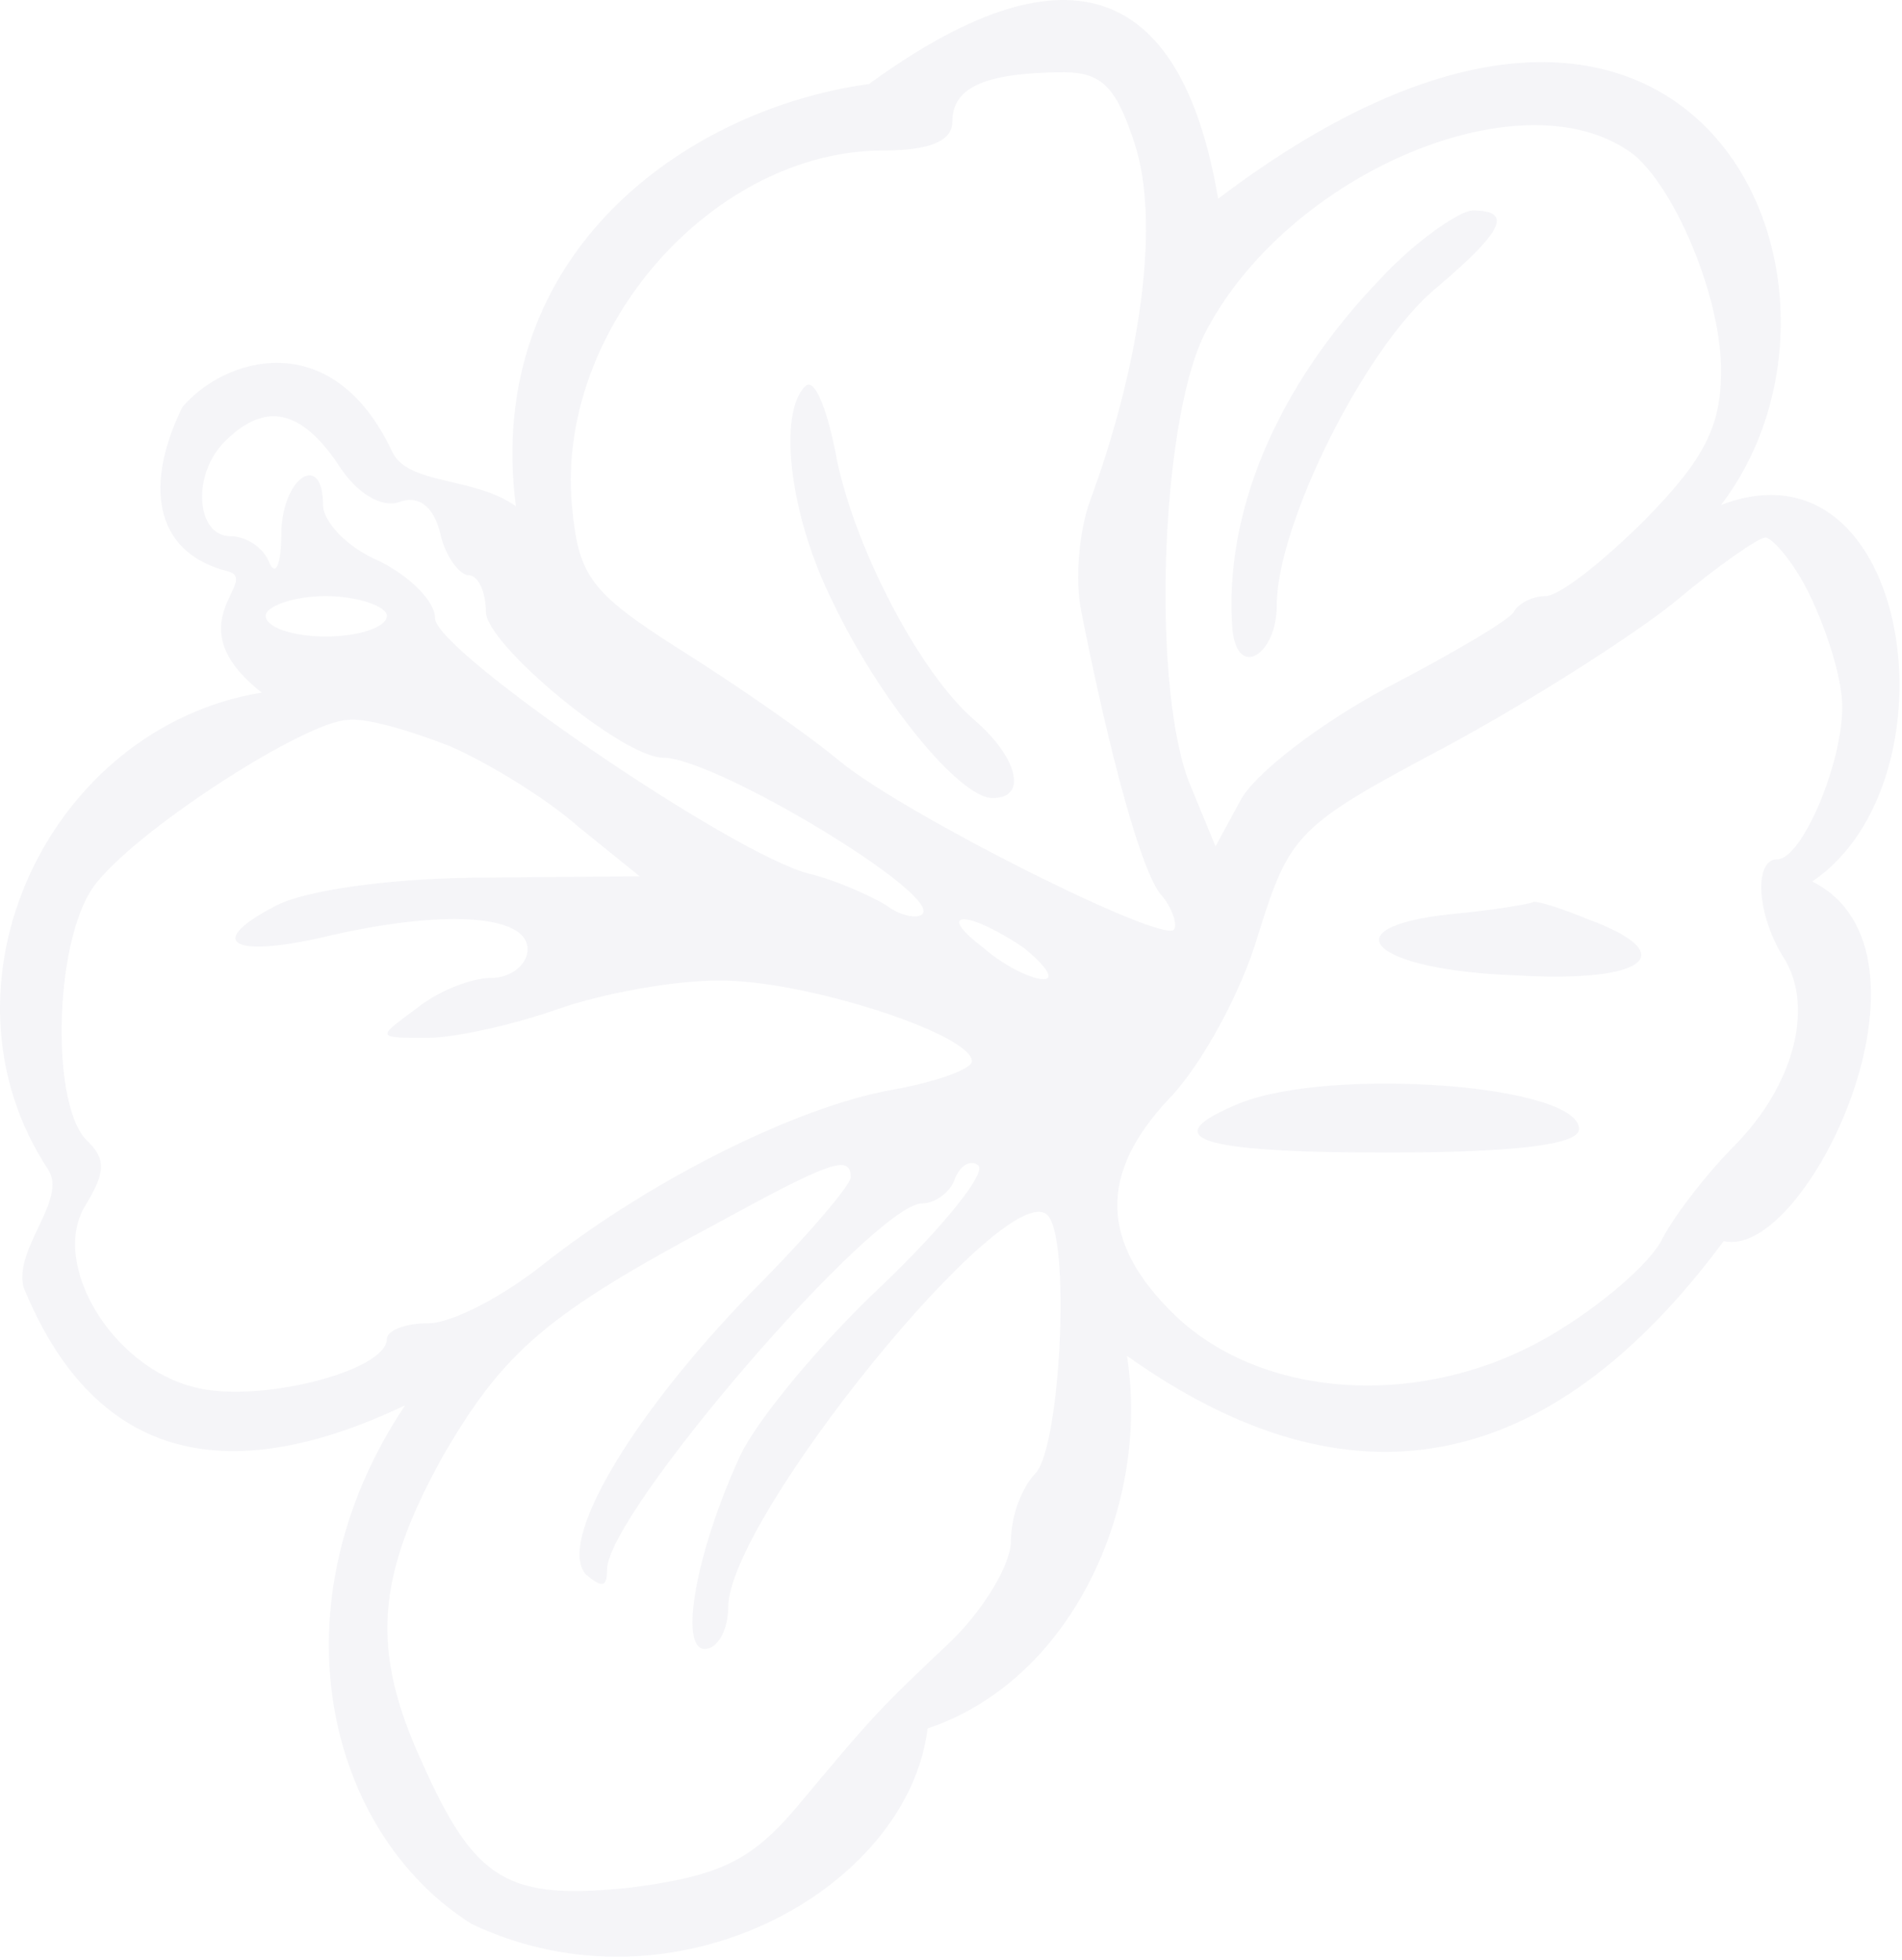 <svg width="429" height="442" viewBox="0 0 429 442" fill="none" xmlns="http://www.w3.org/2000/svg">
<g opacity="0.05">
<path d="M87.258 138.857C87.258 141.502 80.793 143.559 73.446 143.559C66.099 143.559 59.928 141.502 59.928 138.857C59.928 136.8 66.099 134.449 73.446 134.449C80.793 134.449 87.258 136.8 87.258 138.857ZM311.488 62.742C287.978 87.134 275.929 115.64 277.986 142.089C279.161 153.257 287.978 147.673 287.978 136.506C287.978 118.285 307.962 78.024 324.125 64.799C339.407 51.869 341.17 47.461 332.06 47.461C328.827 47.754 319.129 54.514 311.488 62.742ZM181.594 87.134C175.422 93.306 178.067 116.228 187.765 135.624C198.051 157.371 216.271 180 223.912 180C231.847 180 229.496 170.89 220.092 162.661C207.161 151.787 191.879 121.812 188.353 101.534C186.296 91.542 183.651 85.077 181.594 87.134ZM368.795 35.117C378.199 43.346 388.191 67.15 388.191 83.608C388.191 96.244 384.37 103.591 371.146 117.11C361.741 126.514 351.75 134.449 348.517 134.449C345.578 134.449 342.345 136.212 341.464 137.975C340.582 139.738 327.651 147.379 312.37 155.314C297.676 163.249 282.982 174.416 279.749 180.588L274.165 190.873L268.582 177.355C259.765 156.49 261.529 96.538 271.521 75.673C290.035 38.938 344.403 16.015 368.795 35.117ZM76.091 104.473C80.499 111.526 86.083 114.465 89.903 113.289C94.312 111.526 97.838 114.171 99.308 120.342C100.483 125.632 103.716 129.747 105.773 129.747C107.83 129.747 109.593 133.567 109.593 137.975C109.593 145.322 140.451 170.89 149.561 170.89C161.316 170.89 212.451 201.747 208.043 206.155C206.867 207.331 202.753 206.449 199.814 204.098C196.288 202.041 188.647 198.514 182.475 197.045C165.136 192.637 98.132 146.792 98.132 139.445C98.132 135.624 92.548 130.04 85.495 126.514C78.442 123.575 72.858 117.698 72.858 113.877C72.858 101.828 63.748 107.412 63.454 120.049C63.454 127.102 62.279 130.041 60.809 127.102C59.634 123.575 55.52 120.93 51.993 120.93C44.058 120.93 43.177 106.53 51.111 99.183C59.928 90.661 67.862 92.424 76.091 104.473ZM255.945 32.473C261.529 49.518 257.708 80.669 245.953 112.702C243.308 119.755 242.427 130.922 243.896 137.975C250.361 170.596 257.414 196.457 261.823 201.747C264.467 204.686 265.643 208.8 264.761 209.682C261.823 212.62 204.81 184.114 189.528 171.771C182.181 165.6 166.018 154.432 153.381 146.498C133.104 133.567 130.459 130.041 128.989 113.877C125.463 73.91 161.022 33.942 199.226 33.942C209.512 33.942 214.802 31.885 214.802 27.477C214.802 20.13 221.267 16.603 238.312 16.309C248.304 16.015 251.537 18.954 255.945 32.473ZM327.358 206.155C299.439 209.094 309.431 218.792 341.758 219.967C371.146 221.731 379.668 215.265 358.215 207.331C351.75 204.686 346.166 202.923 345.578 203.51C345.284 203.804 337.056 205.274 327.358 206.155ZM230.965 213.796C235.667 217.616 238.018 220.849 235.373 220.849C232.729 220.849 226.557 217.91 221.855 213.796C217.153 210.269 214.802 207.331 217.447 207.331C220.092 207.331 226.263 210.563 230.965 213.796ZM279.749 248.768C260.353 256.702 269.757 259.935 312.664 259.935C341.758 259.935 356.158 258.172 356.158 254.645C356.158 244.653 300.615 240.539 279.749 248.768ZM408.174 134.155C411.995 142.09 415.521 152.963 415.521 159.428C415.521 172.359 406.411 193.812 400.827 193.812C395.538 193.812 396.125 206.449 402.591 216.441C409.056 227.314 404.648 244.653 391.423 258.172C385.252 264.343 377.905 273.747 374.966 279.331C372.321 284.915 360.566 294.907 349.398 301.372C321.186 317.829 285.039 315.772 265.055 296.67C248.01 280.213 247.716 264.637 263.88 247.592C270.933 240.245 280.043 223.788 283.863 210.563C290.917 187.935 292.68 186.171 325.888 168.539C344.99 158.253 368.501 143.265 377.905 135.624C387.309 127.689 396.713 121.224 398.182 121.224C399.652 121.224 404.648 126.808 408.174 134.155ZM101.365 168.245C110.181 172.065 123.112 180 130.459 186.465L144.271 197.633L109.593 197.926C89.609 197.926 69.626 200.571 62.573 204.098C46.409 212.327 51.699 216.147 72.564 211.445C99.601 204.98 118.997 206.155 118.997 214.09C118.997 217.616 115.177 220.555 110.769 220.555C106.361 220.555 98.72 223.494 93.724 227.608C84.907 234.074 84.907 234.074 96.369 234.074C102.54 234.074 115.765 231.135 125.757 227.608C135.748 224.082 151.912 221.143 161.904 221.143C181.006 220.849 219.21 233.192 219.21 239.363C219.21 241.127 210.981 244.066 200.99 245.829C179.83 249.649 147.21 265.813 122.818 284.915C113.708 292.262 101.952 298.433 96.663 298.433C91.079 298.433 87.258 300.196 87.258 301.96C87.258 309.307 57.87 316.654 43.764 312.833C24.956 308.131 11.144 284.621 19.372 271.69C23.781 264.343 24.075 261.404 19.372 256.996C11.144 248.18 12.319 209.976 22.017 198.808C32.303 186.171 69.038 162.661 78.442 162.367C82.556 161.779 93.136 165.012 101.365 168.245ZM191.879 265.519C191.879 267.282 181.887 279.037 169.251 291.674C141.92 319.886 125.463 348.099 132.222 355.152C135.748 358.091 136.924 358.091 136.924 353.976C136.924 341.339 197.169 271.396 208.043 271.396C210.982 271.396 214.508 268.751 215.39 265.813C216.565 262.874 218.916 261.404 220.68 262.874C222.443 264.637 212.745 276.686 198.932 289.911C185.414 302.547 170.72 320.18 166.9 328.409C156.908 350.156 153.087 371.903 158.965 371.903C161.904 371.903 164.255 367.495 164.255 362.499C164.255 342.515 227.145 264.931 236.255 274.041C241.545 279.331 239.194 326.058 233.61 332.229C230.671 335.168 228.027 341.633 228.027 347.511C228.027 352.801 221.855 363.087 214.214 370.433C198.639 385.127 197.169 386.597 179.536 407.756C169.251 419.805 162.198 423.038 142.508 425.683C114.589 428.621 107.242 424.507 95.193 397.47C83.438 371.903 84.907 355.446 99.895 328.409C113.708 304.605 123.406 296.376 161.904 275.804C187.177 261.992 191.879 260.229 191.879 265.519ZM59.046 156.196C10.85 164.13 -16.481 222.319 10.85 263.755C15.258 270.515 3.209 281.388 5.266 290.205C20.842 328.409 49.936 336.637 91.373 316.947C61.103 362.205 73.74 413.34 106.361 433.911C152.206 455.658 204.81 425.977 209.218 389.829C242.427 378.662 259.472 338.695 254.182 305.78C304.141 341.339 349.105 333.405 388.778 279.919C407.587 284.327 440.501 214.678 408.762 198.808C442.264 176.179 431.391 97.42 388.191 113.877C426.101 64.212 382.607 -36.883 274.753 44.816C266.231 -5.438 239.194 -12.491 195.994 18.954C155.144 24.538 109.006 56.865 116.352 114.171C106.948 107.412 91.96 109.469 88.434 101.828C74.916 73.028 50.524 80.669 41.119 91.836C32.891 108.587 34.066 124.457 51.405 128.865C59.046 130.922 39.062 140.62 59.046 156.196Z" fill="#30336A"/>
</g>
</svg>

